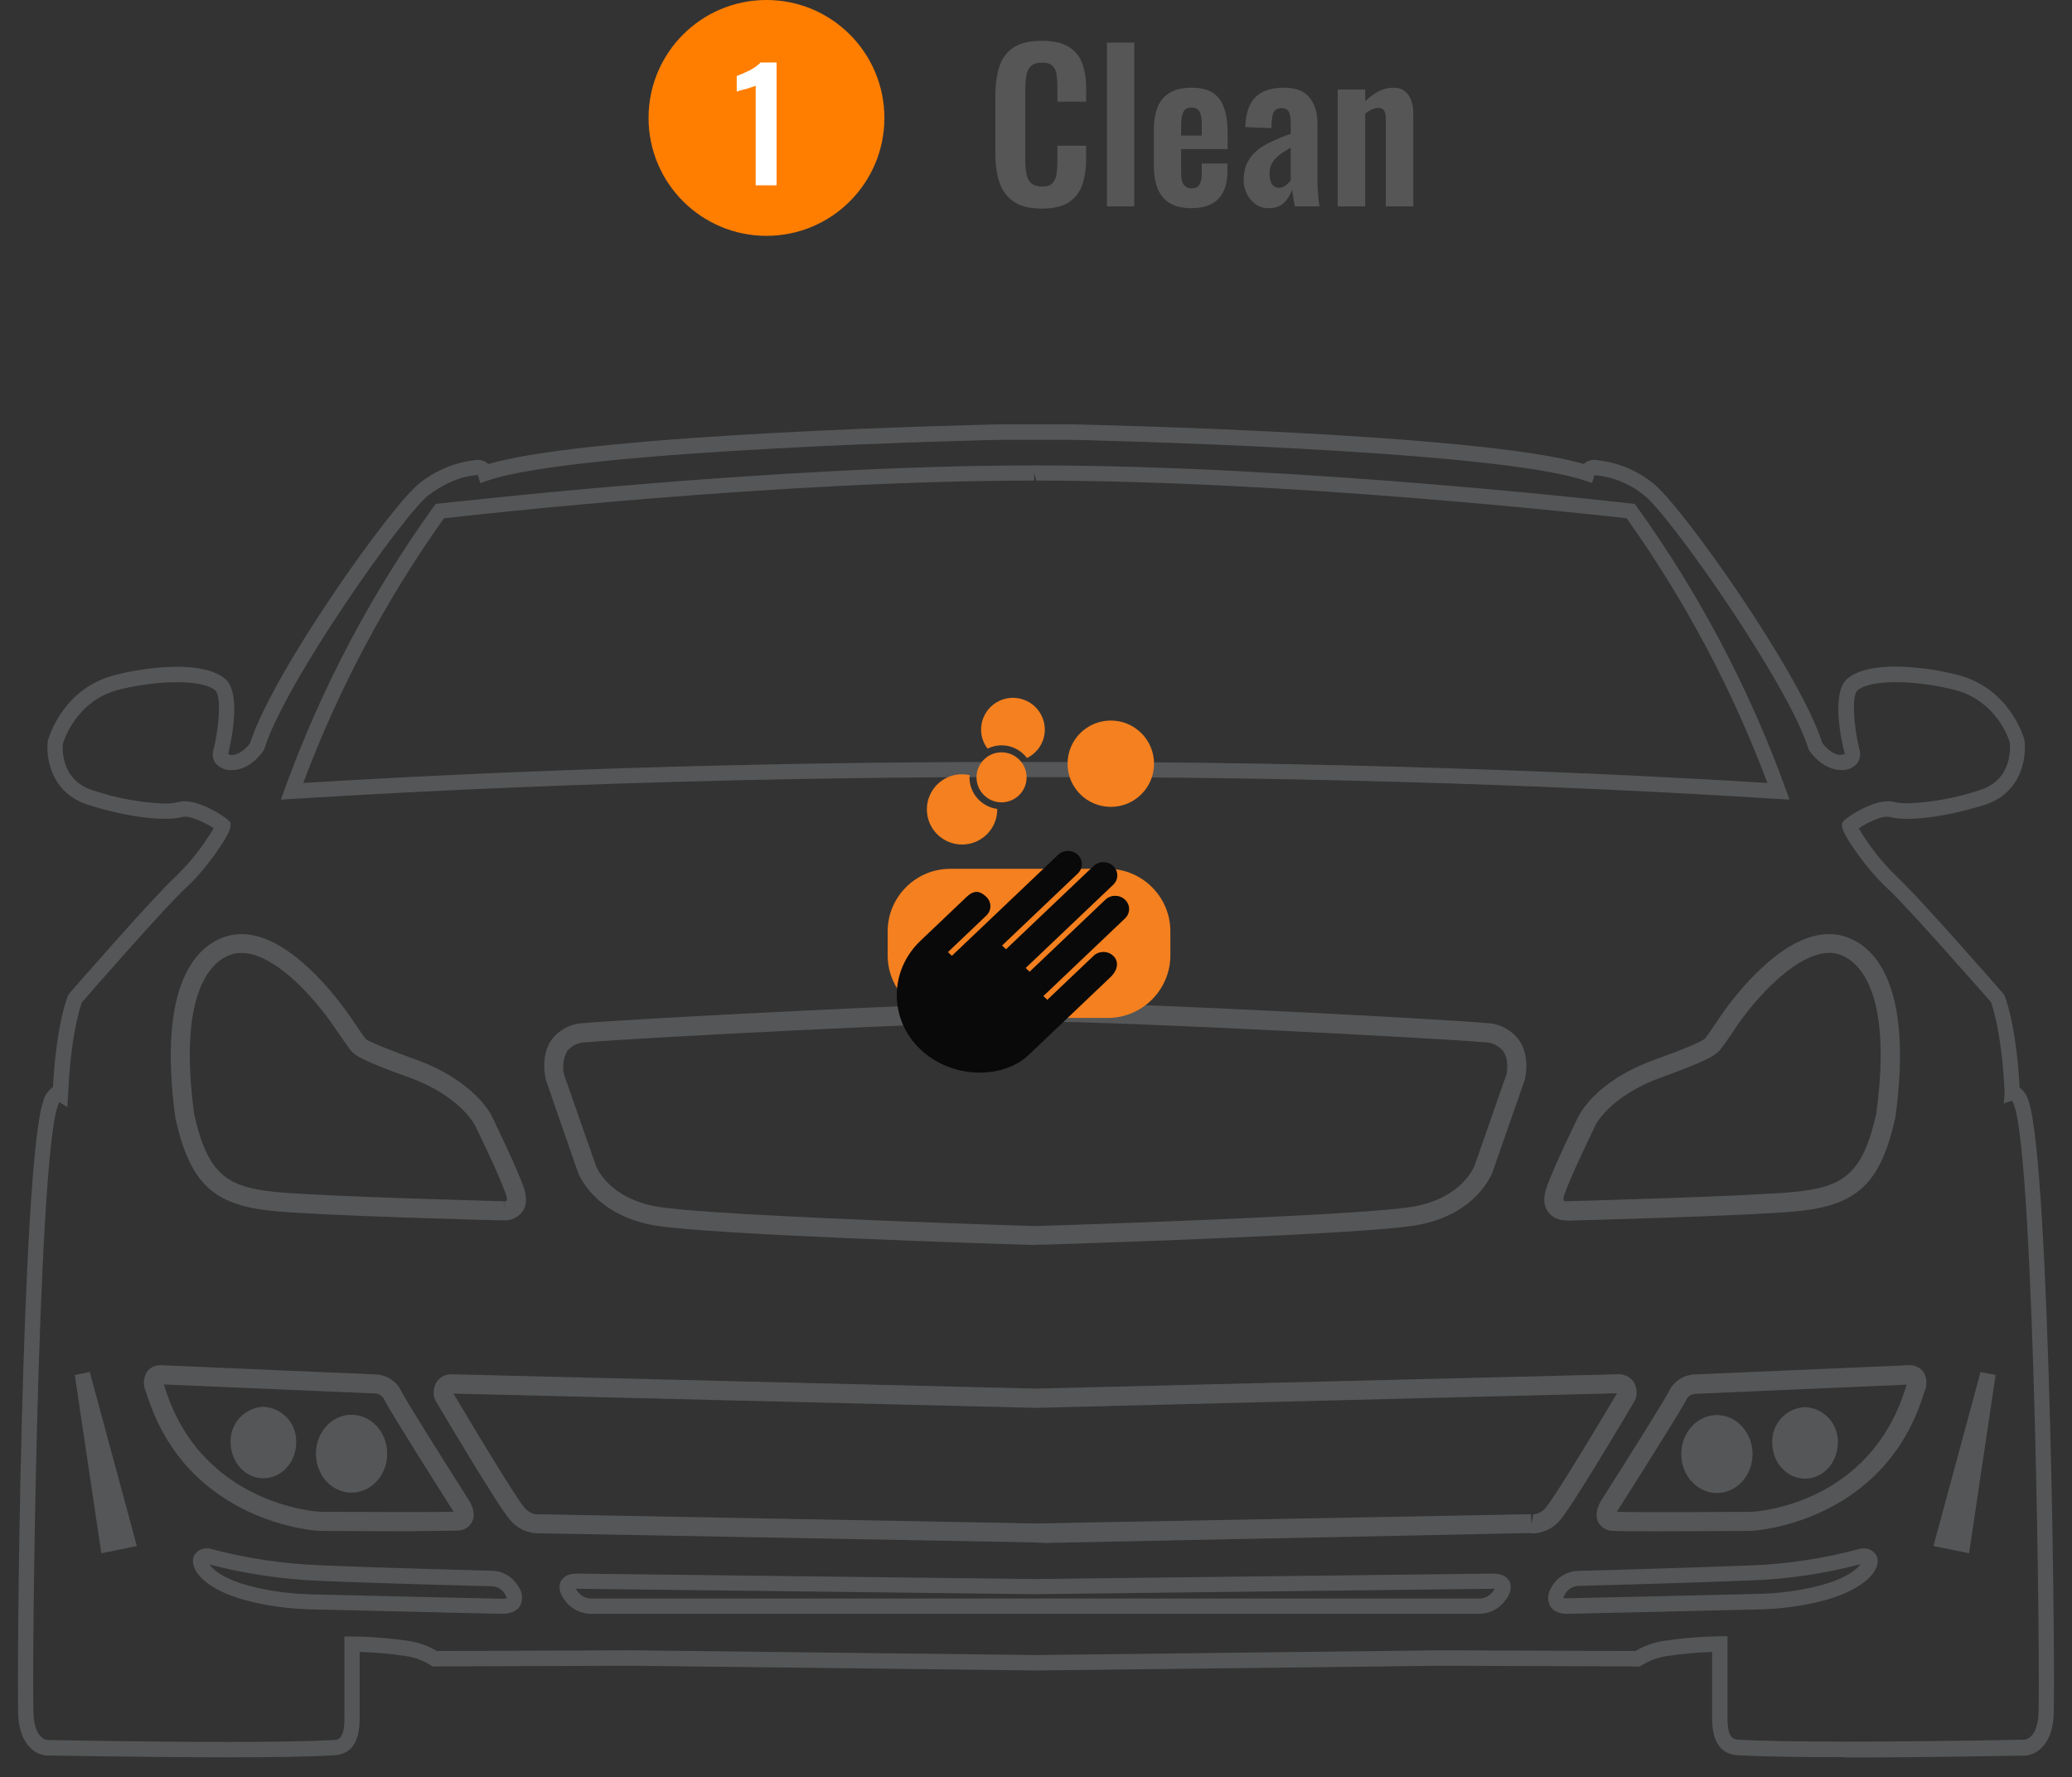 <svg width="246" height="211" viewBox="0 0 246 211" fill="none" xmlns="http://www.w3.org/2000/svg">
<rect x="0" y="0" width="246" height="211" fill="#333333" stroke="none"/>
<circle cx="91" cy="14" r="14" fill="#FF7E00"/>
<path d="M89.718 22V10.174C89.646 10.21 89.502 10.264 89.286 10.336C89.082 10.408 88.854 10.48 88.602 10.552C88.35 10.612 88.116 10.672 87.9 10.732C87.696 10.792 87.552 10.84 87.468 10.876V9.022C87.636 8.962 87.846 8.878 88.098 8.77C88.35 8.662 88.614 8.542 88.89 8.41C89.178 8.266 89.442 8.11 89.682 7.942C89.934 7.774 90.138 7.6 90.294 7.42H92.202V22H89.718Z" fill="white"/>
<path d="M123.696 24.764C122.272 24.764 121.152 24.484 120.336 23.924C119.536 23.364 118.976 22.604 118.656 21.644C118.336 20.668 118.176 19.548 118.176 18.284V11.348C118.176 10.02 118.336 8.868 118.656 7.892C118.976 6.916 119.536 6.164 120.336 5.636C121.152 5.108 122.272 4.844 123.696 4.844C125.04 4.844 126.088 5.076 126.84 5.54C127.608 5.988 128.152 6.636 128.472 7.484C128.792 8.332 128.952 9.316 128.952 10.436V12.068H125.544V10.388C125.544 9.844 125.512 9.348 125.448 8.9C125.4 8.452 125.248 8.1 124.992 7.844C124.752 7.572 124.328 7.436 123.72 7.436C123.112 7.436 122.664 7.58 122.376 7.868C122.104 8.14 121.928 8.516 121.848 8.996C121.768 9.46 121.728 9.988 121.728 10.58V19.028C121.728 19.732 121.784 20.316 121.896 20.78C122.008 21.228 122.208 21.572 122.496 21.812C122.8 22.036 123.208 22.148 123.72 22.148C124.312 22.148 124.728 22.012 124.968 21.74C125.224 21.452 125.384 21.076 125.448 20.612C125.512 20.148 125.544 19.628 125.544 19.052V17.3H128.952V18.86C128.952 20.012 128.8 21.036 128.496 21.932C128.192 22.812 127.656 23.508 126.888 24.02C126.136 24.516 125.072 24.764 123.696 24.764ZM131.425 24.5V5.06H134.665V24.5H131.425ZM141.456 24.716C140.416 24.716 139.568 24.524 138.912 24.14C138.256 23.74 137.768 23.164 137.448 22.412C137.144 21.644 136.992 20.724 136.992 19.652V15.476C136.992 14.372 137.144 13.444 137.448 12.692C137.768 11.94 138.256 11.372 138.912 10.988C139.584 10.604 140.432 10.412 141.456 10.412C142.56 10.412 143.416 10.62 144.024 11.036C144.648 11.452 145.088 12.06 145.344 12.86C145.616 13.644 145.752 14.604 145.752 15.74V17.708H140.232V20.444C140.232 20.892 140.272 21.26 140.352 21.548C140.448 21.836 140.592 22.044 140.784 22.172C140.976 22.3 141.208 22.364 141.48 22.364C141.768 22.364 142 22.3 142.176 22.172C142.352 22.028 142.48 21.828 142.56 21.572C142.64 21.3 142.68 20.964 142.68 20.564V19.412H145.728V20.348C145.728 21.756 145.376 22.836 144.672 23.588C143.968 24.34 142.896 24.716 141.456 24.716ZM140.232 16.1H142.68V14.78C142.68 14.3 142.64 13.916 142.56 13.628C142.48 13.324 142.352 13.108 142.176 12.98C142 12.836 141.752 12.764 141.432 12.764C141.144 12.764 140.912 12.836 140.736 12.98C140.56 13.124 140.432 13.364 140.352 13.7C140.272 14.036 140.232 14.516 140.232 15.14V16.1ZM150.655 24.716C150.031 24.716 149.495 24.556 149.047 24.236C148.599 23.9 148.255 23.484 148.015 22.988C147.775 22.476 147.655 21.948 147.655 21.404C147.655 20.54 147.815 19.812 148.135 19.22C148.455 18.628 148.879 18.132 149.407 17.732C149.935 17.332 150.535 16.988 151.207 16.7C151.879 16.396 152.559 16.124 153.247 15.884V14.684C153.247 14.284 153.215 13.948 153.151 13.676C153.103 13.404 152.999 13.196 152.839 13.052C152.695 12.908 152.463 12.836 152.143 12.836C151.871 12.836 151.647 12.9 151.471 13.028C151.311 13.156 151.191 13.34 151.111 13.58C151.047 13.804 151.007 14.068 150.991 14.372L150.943 15.212L147.847 15.092C147.895 13.492 148.287 12.316 149.023 11.564C149.775 10.796 150.911 10.412 152.431 10.412C153.823 10.412 154.831 10.796 155.455 11.564C156.095 12.332 156.415 13.372 156.415 14.684V21.092C156.415 21.604 156.423 22.068 156.439 22.484C156.471 22.9 156.503 23.276 156.535 23.612C156.583 23.948 156.623 24.244 156.655 24.5H153.727C153.679 24.18 153.615 23.82 153.535 23.42C153.471 23.004 153.423 22.7 153.391 22.508C153.231 23.068 152.927 23.58 152.479 24.044C152.031 24.492 151.423 24.716 150.655 24.716ZM151.855 22.292C152.063 22.292 152.255 22.244 152.431 22.148C152.623 22.036 152.791 21.908 152.935 21.764C153.079 21.62 153.183 21.492 153.247 21.38V17.516C152.895 17.724 152.559 17.932 152.239 18.14C151.935 18.348 151.663 18.58 151.423 18.836C151.199 19.076 151.023 19.34 150.895 19.628C150.783 19.916 150.727 20.252 150.727 20.636C150.727 21.148 150.823 21.556 151.015 21.86C151.223 22.148 151.503 22.292 151.855 22.292ZM158.818 24.5V10.628H162.082V12.02C162.578 11.54 163.098 11.156 163.642 10.868C164.202 10.564 164.802 10.412 165.442 10.412C166.018 10.412 166.474 10.556 166.81 10.844C167.146 11.116 167.394 11.484 167.554 11.948C167.714 12.412 167.794 12.916 167.794 13.46V24.5H164.53V14.108C164.53 13.692 164.466 13.372 164.338 13.148C164.21 12.924 163.962 12.812 163.594 12.812C163.37 12.812 163.122 12.876 162.85 13.004C162.594 13.132 162.338 13.292 162.082 13.484V24.5H158.818Z" fill="#565656"/>
<g opacity="0.6">
<path fill-rule="evenodd" clip-rule="evenodd" d="M219.168 208.619C213.334 208.619 208.997 208.542 206.365 208.386C205.069 208.302 203.273 207.74 203.273 203.982V196.123C201.408 196.183 199.549 196.356 197.705 196.64C196.727 196.807 195.791 197.163 194.95 197.688L194.716 197.843H194.431L170.99 197.759L123.019 198.322L75.048 197.759L51.342 197.843L51.108 197.681C50.267 197.157 49.331 196.801 48.353 196.634C46.481 196.348 44.593 196.175 42.7 196.116V203.994C42.7 206.879 41.721 208.283 39.614 208.399C36.983 208.555 32.672 208.632 26.811 208.632C16.854 208.619 5.704 208.412 5.588 208.412C4.55 208.412 2.47 207.481 2.184 203.969C1.931 200.864 2.521 138.206 5.14 130.709C5.319 130.041 5.725 129.456 6.288 129.053C6.696 121.518 8.012 118.335 8.077 118.2L8.22 117.96C8.641 117.482 18.404 106.272 20.893 104.034C22.633 102.341 24.137 100.422 25.366 98.329C24.51 97.753 22.559 96.764 21.658 96.99C19.486 97.559 14.981 96.99 10.456 95.548C6.08 94.17 5.419 89.978 5.678 87.96C5.776 87.585 7.442 81.654 13.788 80.108C16.139 79.514 18.552 79.195 20.977 79.157C22.864 79.157 25.405 79.416 26.773 80.638C28.633 82.301 27.505 87.754 27.116 89.396C27.071 89.565 27.207 89.623 27.512 89.636C28.471 89.636 29.353 88.698 29.696 88.226C32.367 79.817 46.551 59.83 49.844 57.346C51.809 55.785 54.188 54.83 56.69 54.597C57.17 54.588 57.636 54.767 57.986 55.095C70.225 51.447 116.705 50.425 118.715 50.38H127.278C129.307 50.425 175.781 51.447 188.033 55.089C188.199 54.928 188.396 54.802 188.612 54.718C188.828 54.633 189.058 54.592 189.29 54.597C191.816 54.802 194.224 55.752 196.207 57.327C199.5 59.811 213.678 79.791 216.355 88.206C216.698 88.678 217.574 89.616 218.481 89.616C218.667 89.617 218.852 89.584 219.026 89.519C218.559 87.74 217.425 82.275 219.285 80.619C220.659 79.397 223.175 79.138 225.08 79.138C227.506 79.175 229.918 79.495 232.27 80.089C238.616 81.635 240.282 87.566 240.353 87.85C240.639 89.992 239.977 94.183 235.608 95.554C231.07 96.984 226.533 97.572 224.393 97.003C223.453 96.751 221.567 97.747 220.685 98.342C221.916 100.435 223.423 102.353 225.165 104.047C227.648 106.285 237.423 117.488 237.838 117.967L237.987 118.206C238.046 118.342 239.374 121.537 239.776 129.111C240.292 129.518 240.665 130.077 240.84 130.709C243.433 138.206 244.081 200.87 243.802 203.982C243.517 207.494 241.429 208.425 240.366 208.425C240.276 208.425 229.113 208.652 219.155 208.652L219.168 208.619ZM205.095 194.253V203.956C205.095 206.465 205.86 206.511 206.476 206.543C209.069 206.692 213.341 206.769 219.168 206.769C229.113 206.769 240.25 206.543 240.36 206.536C240.47 206.53 241.786 206.381 242.006 203.762C242.272 200.418 241.585 138.225 239.141 131.24C239.071 131.043 238.984 130.852 238.882 130.67L237.896 130.994L238 129.778C237.702 122.941 236.613 119.623 236.373 118.963C235.316 117.766 226.241 107.404 223.965 105.36C221.846 103.42 218.747 99.17 218.702 98.09V97.715L218.974 97.385C219.298 97.022 222.747 94.649 224.886 95.218C225.429 95.331 225.984 95.383 226.539 95.373C229.45 95.253 232.328 94.722 235.089 93.795C239.122 92.501 238.629 88.349 238.61 88.167C238.59 87.986 237.151 83.129 231.874 81.854C226.824 80.625 221.917 80.742 220.53 81.964C219.823 82.611 220.076 86.156 220.75 88.957C220.835 89.216 220.863 89.492 220.83 89.763C220.798 90.035 220.706 90.296 220.562 90.528C220.343 90.822 220.054 91.058 219.721 91.213C219.389 91.369 219.023 91.44 218.656 91.421C216.394 91.421 214.968 89.345 214.812 89.112L214.702 88.873C212.355 81.266 198.197 61.059 195.157 58.769C193.483 57.413 191.439 56.59 189.29 56.408L189.024 57.327L188.149 57.055C177.343 53.323 127.784 52.23 127.285 52.217H118.76C118.28 52.217 68.721 53.316 57.921 57.049L57.014 57.359L56.748 56.408C55.912 56.408 53.636 56.732 50.914 58.763C47.893 61.065 33.709 81.266 31.401 88.879L31.285 89.112C31.129 89.351 29.696 91.427 27.57 91.427C27.182 91.458 26.792 91.392 26.435 91.235C26.079 91.078 25.767 90.835 25.528 90.528C25.378 90.275 25.288 89.99 25.264 89.697C25.24 89.403 25.284 89.108 25.392 88.834C26.04 86.098 26.28 82.611 25.56 81.964C24.199 80.748 19.272 80.625 14.216 81.854C8.907 83.148 7.474 88.239 7.461 88.323C7.448 88.407 6.994 92.559 11.001 93.821C13.758 94.753 16.635 95.286 19.544 95.405C20.101 95.408 20.656 95.345 21.198 95.218C23.35 94.649 26.786 97.022 27.123 97.398L27.375 97.669V98.096C27.33 99.099 24.387 103.316 22.118 105.36C19.849 107.404 10.78 117.773 9.723 119.008C9.484 119.655 8.395 122.999 8.09 129.855L7.993 131.44L7.053 130.839C6.975 130.991 6.908 131.149 6.852 131.311C4.414 138.271 3.721 200.456 3.993 203.8C4.213 206.504 5.594 206.575 5.607 206.575C5.737 206.575 16.88 206.808 26.825 206.808C32.659 206.808 36.924 206.731 39.524 206.582C40.133 206.582 40.892 206.504 40.892 203.994V194.292H41.819C44.095 194.315 46.367 194.495 48.619 194.829C49.764 195.019 50.863 195.42 51.86 196.013L75.035 195.929L123.006 196.491L170.977 195.929L194.159 196.013C195.157 195.422 196.256 195.021 197.4 194.829C199.634 194.49 201.889 194.302 204.148 194.266H205.069L205.095 194.253ZM175.677 191.595C176.208 191.585 176.732 191.465 177.214 191.242C177.696 191.02 178.126 190.699 178.477 190.301C179.508 189.13 179.456 188.296 179.229 187.791C179.061 187.429 178.581 186.821 177.285 186.821L122.896 187.468L68.442 186.821C67.191 186.821 66.725 187.429 66.562 187.791C66.336 188.29 66.284 189.124 67.302 190.301C67.655 190.699 68.088 191.02 68.572 191.243C69.056 191.465 69.582 191.585 70.115 191.595H175.677ZM68.352 188.619C68.448 188.791 68.564 188.952 68.695 189.098C69.066 189.507 69.583 189.754 70.134 189.784H175.677C175.952 189.772 176.221 189.705 176.469 189.587C176.718 189.469 176.94 189.303 177.123 189.098C177.256 188.951 177.373 188.791 177.473 188.619H177.356L122.902 189.266L68.449 188.619H68.313H68.352ZM186.14 191.595C187.015 191.595 208.258 191.084 209.159 191.064C209.574 191.064 219.343 190.799 222.436 186.718C222.961 185.896 223.084 185.191 222.753 184.629C222.591 184.366 222.359 184.153 222.083 184.013C221.808 183.873 221.499 183.81 221.191 183.833L220.815 183.878C216.522 185.041 212.108 185.706 207.662 185.857C199.883 186.168 187.417 186.504 187.313 186.504C186.662 186.53 186.029 186.727 185.478 187.074C184.927 187.421 184.478 187.908 184.176 188.484C183.959 188.805 183.834 189.179 183.811 189.566C183.788 189.952 183.869 190.338 184.046 190.683C184.305 191.103 184.876 191.608 186.14 191.608V191.595ZM185.673 189.751C185.744 189.751 185.906 189.751 186.14 189.751C186.995 189.751 208.9 189.227 209.12 189.221C211.713 189.163 218.773 188.419 220.912 185.696C216.607 186.838 212.186 187.489 207.733 187.636C199.954 187.953 187.462 188.283 187.339 188.283C187.017 188.305 186.705 188.408 186.434 188.584C186.163 188.759 185.941 189.001 185.79 189.286C185.705 189.427 185.648 189.583 185.621 189.745H185.673V189.751ZM59.639 191.595C60.903 191.595 61.48 191.09 61.739 190.657C61.918 190.314 62 189.929 61.977 189.543C61.954 189.157 61.827 188.784 61.61 188.464C61.309 187.892 60.864 187.408 60.318 187.061C59.772 186.714 59.145 186.515 58.498 186.485C58.375 186.485 45.89 186.168 38.13 185.838C33.623 185.673 29.15 184.998 24.795 183.826L24.633 183.833C24.325 183.811 24.017 183.874 23.741 184.014C23.466 184.154 23.234 184.367 23.071 184.629C22.76 185.191 22.87 185.922 23.434 186.782C26.481 190.799 36.25 191.058 36.658 191.064C37.566 191.064 58.809 191.595 59.678 191.595H59.639ZM24.886 185.773C26.928 188.471 34.078 189.221 36.658 189.279C36.879 189.279 58.783 189.81 59.633 189.81C59.816 189.82 59.999 189.791 60.171 189.725C60.171 189.725 60.112 189.557 59.989 189.331C59.843 189.045 59.624 188.802 59.355 188.626C59.085 188.45 58.774 188.347 58.453 188.328C58.323 188.328 45.825 188.011 38.052 187.682C33.604 187.514 29.187 186.863 24.88 185.741L24.886 185.773ZM212.459 94.933L211.992 93.64C207.669 81.714 201.72 70.44 194.314 60.134L194.081 59.83L193.698 59.785C193.316 59.746 154.842 55.257 123.039 55.257H122.773C90.969 55.257 52.495 59.785 52.113 59.785L51.73 59.83L51.497 60.134C44.088 70.438 38.139 81.713 33.819 93.64L33.359 94.933L34.733 94.849C71.768 92.534 105.205 92.262 117.865 92.262C120.458 92.262 122.15 92.262 122.967 92.262H123.395H127.933C140.587 92.262 174.024 92.508 211.065 94.849L212.446 94.933H212.459ZM52.709 61.531C45.802 71.24 40.186 81.803 36.004 92.954C72.539 90.716 105.367 90.47 117.865 90.47C120.458 90.47 122.163 90.47 122.779 90.47H123.168C123.875 90.47 125.515 90.47 127.972 90.47C140.49 90.47 173.298 90.716 209.84 92.954C205.652 81.804 200.035 71.242 193.128 61.531C188.973 61.065 153.02 57.055 123.039 57.055L122.773 56.15V57.055C92.791 57.055 56.832 61.065 52.709 61.531Z" fill="#6D6E70"/>
<path fill-rule="evenodd" clip-rule="evenodd" d="M196.537 181.796C194.087 181.796 192.064 181.796 191.507 181.744C191.149 181.751 190.797 181.659 190.488 181.479C190.179 181.298 189.926 181.036 189.757 180.722C189.219 179.668 189.912 178.452 190.133 178.102C193.082 173.465 197.646 166.201 198.126 165.218C198.398 164.63 198.828 164.129 199.368 163.769C199.908 163.41 200.537 163.206 201.185 163.18L226.655 162.08C226.985 162.065 227.314 162.13 227.612 162.271C227.911 162.412 228.17 162.624 228.367 162.889C228.581 163.255 228.701 163.668 228.714 164.092C228.728 164.516 228.635 164.936 228.445 165.315C223.725 180.935 208.083 181.744 207.921 181.75C207.888 181.75 201.367 181.796 196.531 181.796H196.537ZM191.954 179.487C194.975 179.59 207.875 179.487 207.875 179.487C208.42 179.487 222.033 178.717 226.299 164.61C226.331 164.525 226.357 164.448 226.377 164.39L201.237 165.476C201.007 165.493 200.785 165.573 200.598 165.708C200.41 165.843 200.263 166.027 200.174 166.24C199.474 167.656 192.803 178.154 192.045 179.344C192.019 179.37 191.987 179.435 191.954 179.487Z" fill="#6D6E70"/>
<path fill-rule="evenodd" clip-rule="evenodd" d="M185.958 144.888C185.539 144.902 185.123 144.816 184.744 144.637C184.365 144.458 184.034 144.191 183.78 143.859C183.248 143.115 183.203 142.119 183.644 140.903C184.603 138.245 187.222 132.895 187.339 132.675C187.455 132.456 189.283 128.406 196.414 125.826C200.018 124.532 202.054 123.652 202.449 123.284C202.504 123.183 202.572 123.089 202.65 123.005C202.838 122.74 203.299 122.093 204.303 120.599C205.412 118.976 211.233 110.897 217.145 110.897C217.806 110.89 218.463 110.992 219.09 111.201C222.254 112.236 227.226 116.375 225.035 132.637C223.278 140.496 220.555 143.083 213.366 143.801C207.862 144.351 186.969 144.894 186.087 144.92L185.958 144.888ZM204.355 124.467C203.778 125.295 202.598 125.968 197.179 127.934C191.06 130.166 189.4 133.594 189.4 133.626C189.4 133.659 186.71 139.118 185.789 141.66C185.651 141.936 185.599 142.247 185.64 142.552C185.744 142.59 185.854 142.61 185.964 142.611C186.211 142.611 207.694 142.041 213.113 141.498C218.824 140.929 221.145 139.435 222.766 132.197C224.795 117.126 220.354 113.963 218.351 113.303C214.604 112.087 209.237 117.372 206.177 121.861C205.315 123.154 204.809 123.872 204.459 124.318V124.357C204.421 124.391 204.386 124.428 204.355 124.467Z" fill="#6D6E70"/>
<path fill-rule="evenodd" clip-rule="evenodd" d="M123.039 147.811H122.735C118.787 147.688 83.956 146.595 77.616 145.47C70.44 144.176 68.657 139.305 68.586 139.098L64.826 128.251C64.768 128.051 64.106 125.431 65.474 123.452C65.932 122.85 66.519 122.359 67.192 122.014C67.865 121.67 68.607 121.48 69.364 121.46C75.094 120.949 112.888 118.995 121.931 118.995H122.929H123.876C132.951 118.995 170.725 120.936 176.436 121.46C177.193 121.478 177.936 121.666 178.609 122.011C179.283 122.356 179.87 122.849 180.326 123.452C181.726 125.392 181.065 128.044 181.039 128.161L177.227 139.086C177.156 139.293 175.366 144.189 168.197 145.457C162.259 146.505 131.305 147.533 124.174 147.766H123.039V147.811ZM121.937 121.291C112.933 121.291 75.263 123.232 69.571 123.743C69.145 123.739 68.724 123.831 68.338 124.011C67.952 124.191 67.611 124.455 67.341 124.784C66.868 125.65 66.738 126.661 66.978 127.617L70.738 138.368C70.79 138.523 72.216 142.248 78.011 143.251C83.029 144.144 108.531 145.12 122.806 145.56H123.007C137.268 145.12 162.784 144.137 167.801 143.251C173.597 142.223 175.023 138.523 175.081 138.361L178.861 127.533C178.861 127.533 179.237 125.858 178.459 124.778C178.188 124.453 177.849 124.192 177.466 124.013C177.083 123.834 176.665 123.742 176.242 123.743C170.55 123.238 132.912 121.291 123.882 121.291H122.936H121.937Z" fill="#6D6E70"/>
<path fill-rule="evenodd" clip-rule="evenodd" d="M59.853 144.887H59.704C58.868 144.887 37.981 144.325 32.477 143.775C25.282 143.083 22.565 140.495 20.822 132.733C18.617 116.388 23.59 112.229 26.753 111.201C27.369 110.996 28.016 110.893 28.665 110.897C34.578 110.897 40.399 119.008 41.507 120.599L42.914 122.662L43.433 123.354C43.776 123.652 45.805 124.506 49.41 125.812C56.54 128.4 58.427 132.533 58.485 132.701C58.544 132.869 61.201 138.244 62.154 140.903C62.595 142.119 62.55 143.115 62.025 143.859C61.768 144.189 61.438 144.455 61.059 144.633C60.681 144.812 60.265 144.899 59.846 144.887H59.853ZM28.665 113.135C28.256 113.132 27.85 113.193 27.46 113.316C25.456 113.963 21.016 117.138 23.058 132.307C24.666 139.422 26.948 140.942 32.697 141.511C38.117 142.054 59.6 142.61 59.814 142.617L59.853 143.755V142.623C59.965 142.626 60.076 142.602 60.177 142.552C60.177 142.552 60.261 142.319 60.022 141.666C59.108 139.131 56.463 133.723 56.43 133.671C56.398 133.62 54.745 130.178 48.651 127.947C43.232 126.006 42.052 125.308 41.585 124.629C41.52 124.558 41.462 124.48 41.391 124.389V124.351C41.047 123.911 40.535 123.16 39.666 121.893C36.885 117.856 32.367 113.135 28.665 113.135Z" fill="#6D6E70"/>
<path fill-rule="evenodd" clip-rule="evenodd" d="M49.266 181.795C44.431 181.795 37.909 181.75 37.909 181.75C37.715 181.75 22.072 180.935 17.333 165.236C17.154 164.867 17.069 164.46 17.086 164.05C17.103 163.64 17.221 163.241 17.431 162.888C17.616 162.631 17.862 162.422 18.147 162.281C18.431 162.14 18.746 162.071 19.064 162.08L44.67 163.179C45.309 163.216 45.925 163.424 46.454 163.783C46.983 164.142 47.404 164.638 47.672 165.217C48.151 166.2 52.715 173.464 55.665 178.108C55.885 178.451 56.579 179.667 56.041 180.695C55.871 181.01 55.618 181.272 55.31 181.452C55.001 181.632 54.648 181.724 54.29 181.717C53.733 181.717 51.697 181.769 49.26 181.769L49.266 181.795ZM37.967 179.479C38.09 179.479 51.211 179.564 53.843 179.479C53.819 179.424 53.791 179.369 53.759 179.318C52.994 178.115 46.323 167.61 45.636 166.194C45.544 165.988 45.398 165.809 45.215 165.677C45.032 165.544 44.818 165.461 44.593 165.437L19.447 164.363C19.463 164.414 19.482 164.464 19.505 164.512C23.784 178.749 37.825 179.473 37.967 179.479Z" fill="#6D6E70"/>
<path fill-rule="evenodd" clip-rule="evenodd" d="M124.172 183.186L122.746 183.121L64.007 182.034C63.326 182.045 62.651 181.898 62.037 181.604C61.423 181.31 60.886 180.877 60.468 180.34C59.068 178.71 52.449 167.539 51.697 166.271L51.58 165.987C51.483 165.643 51.462 165.282 51.521 164.93C51.579 164.578 51.715 164.243 51.917 163.949C52.127 163.687 52.396 163.478 52.703 163.341C53.01 163.204 53.345 163.142 53.681 163.16L122.927 164.861L192.031 163.16C192.38 163.133 192.731 163.19 193.052 163.328C193.374 163.465 193.658 163.678 193.879 163.949C194.081 164.243 194.216 164.578 194.276 164.93C194.335 165.282 194.317 165.642 194.222 165.987L194.099 166.271C193.354 167.565 186.729 178.71 185.328 180.34C184.94 180.85 184.444 181.269 183.874 181.565C183.305 181.861 182.677 182.028 182.035 182.054L181.523 182.008L124.172 183.186ZM181.757 179.77L181.828 180.915L182.042 179.796C182.355 179.764 182.657 179.664 182.927 179.505C183.198 179.345 183.431 179.129 183.611 178.871C184.551 177.772 189.069 170.333 191.986 165.411L122.927 167.144L53.836 165.45C56.753 170.372 61.252 177.791 62.186 178.884C62.367 179.142 62.601 179.358 62.873 179.517C63.145 179.677 63.447 179.776 63.761 179.809L63.897 179.777H64.053L122.908 180.87L181.757 179.77Z" fill="#6D6E70"/>
<path fill-rule="evenodd" clip-rule="evenodd" d="M229.553 183.548L235.147 162.882L236.93 163.251L233.779 184.402L229.553 183.548Z" fill="#6D6E70"/>
<path fill-rule="evenodd" clip-rule="evenodd" d="M8.881 163.251L10.657 162.882L16.245 183.548L12.031 184.408L8.881 163.251Z" fill="#6D6E70"/>
<path fill-rule="evenodd" clip-rule="evenodd" d="M203.838 167.999C206.172 167.999 208.071 170.069 208.071 172.63C208.071 175.192 206.172 177.255 203.838 177.255C201.504 177.255 199.611 175.179 199.611 172.63C199.611 170.082 201.498 167.999 203.838 167.999Z" fill="#6D6E70"/>
<path fill-rule="evenodd" clip-rule="evenodd" d="M31.272 167.016C32.351 167.066 33.366 167.541 34.095 168.336C34.824 169.131 35.207 170.182 35.162 171.259C35.162 173.6 33.418 175.508 31.272 175.508C29.126 175.508 27.383 173.568 27.383 171.259C27.337 170.182 27.72 169.131 28.449 168.336C29.178 167.541 30.193 167.066 31.272 167.016Z" fill="#6D6E70"/>
<path fill-rule="evenodd" clip-rule="evenodd" d="M214.306 167.055C215.384 167.103 216.399 167.577 217.128 168.371C217.857 169.165 218.241 170.215 218.195 171.291C218.195 173.639 216.458 175.548 214.306 175.548C212.153 175.548 210.416 173.639 210.416 171.291C210.393 170.758 210.475 170.226 210.657 169.725C210.84 169.223 211.12 168.763 211.481 168.369C211.842 167.976 212.278 167.657 212.762 167.432C213.247 167.206 213.771 167.078 214.306 167.055Z" fill="#6D6E70"/>
<path fill-rule="evenodd" clip-rule="evenodd" d="M41.734 167.966C44.075 167.966 45.968 170.036 45.968 172.584C45.968 175.133 44.075 177.209 41.734 177.209C39.394 177.209 37.508 175.139 37.508 172.584C37.508 170.029 39.401 167.966 41.734 167.966Z" fill="#6D6E70"/>
</g>
<path d="M131.524 103.146H112.819C108.734 103.146 105.389 106.482 105.389 110.562V113.43C105.389 117.512 108.734 120.851 112.819 120.851H131.524C135.609 120.851 138.952 117.51 138.952 113.43V110.562C138.952 106.482 135.609 103.146 131.524 103.146Z" fill="#F4801F"/>
<path d="M131.884 85.544C129.045 85.544 126.746 87.837 126.746 90.674C126.746 93.501 129.045 95.794 131.884 95.794C134.718 95.794 137.015 93.501 137.015 90.674C137.015 87.838 134.718 85.544 131.884 85.544Z" fill="#F4801F"/>
<path d="M124.046 86.625C124.046 84.539 122.349 82.844 120.262 82.844C118.173 82.844 116.48 84.539 116.48 86.625C116.48 87.476 116.77 88.252 117.246 88.88C117.751 88.636 118.309 88.486 118.907 88.486C120.146 88.486 121.235 89.083 121.93 89.996C123.178 89.38 124.046 88.108 124.046 86.625Z" fill="#F4801F"/>
<path d="M115.103 92.287C115.103 92.197 115.122 92.114 115.128 92.025C114.835 91.96 114.533 91.92 114.22 91.92C111.911 91.92 110.043 93.787 110.043 96.091C110.043 98.398 111.912 100.265 114.22 100.265C116.53 100.265 118.399 98.398 118.399 96.091C118.399 96.074 118.394 96.056 118.394 96.04C116.539 95.783 115.103 94.211 115.103 92.287Z" fill="#F4801F"/>
<path d="M118.908 89.319C117.268 89.319 115.936 90.651 115.936 92.286C115.936 93.925 117.268 95.257 118.908 95.257C120.551 95.257 121.885 93.925 121.885 92.286C121.885 90.651 120.551 89.319 118.908 89.319Z" fill="#F4801F"/>
<path d="M114.765 106.479C115.761 105.533 116.456 105.865 117.102 106.479C117.747 107.094 117.747 108.087 117.102 108.701L112.547 113.033L113.015 113.476L125.628 101.481C126.273 100.867 127.319 100.867 127.964 101.481C128.609 102.094 128.609 103.089 127.964 103.703L118.971 112.255L119.438 112.699L129.833 102.814C130.478 102.201 131.524 102.201 132.17 102.814C132.815 103.428 132.815 104.423 132.17 105.037L121.775 114.922L122.243 115.365L131.236 106.813C131.88 106.199 132.926 106.199 133.571 106.813C134.216 107.427 134.216 108.421 133.571 109.035L123.876 118.254L124.343 118.7L129.833 113.478C130.477 112.865 131.524 112.863 132.169 113.478C132.813 114.092 132.813 115.087 131.818 116.033L122.123 125.252C119.081 128.143 113.019 128.143 109.275 124.585C105.536 121.026 105.536 115.261 109.275 111.7L114.765 106.479Z" fill="#090909"/>
</svg>
